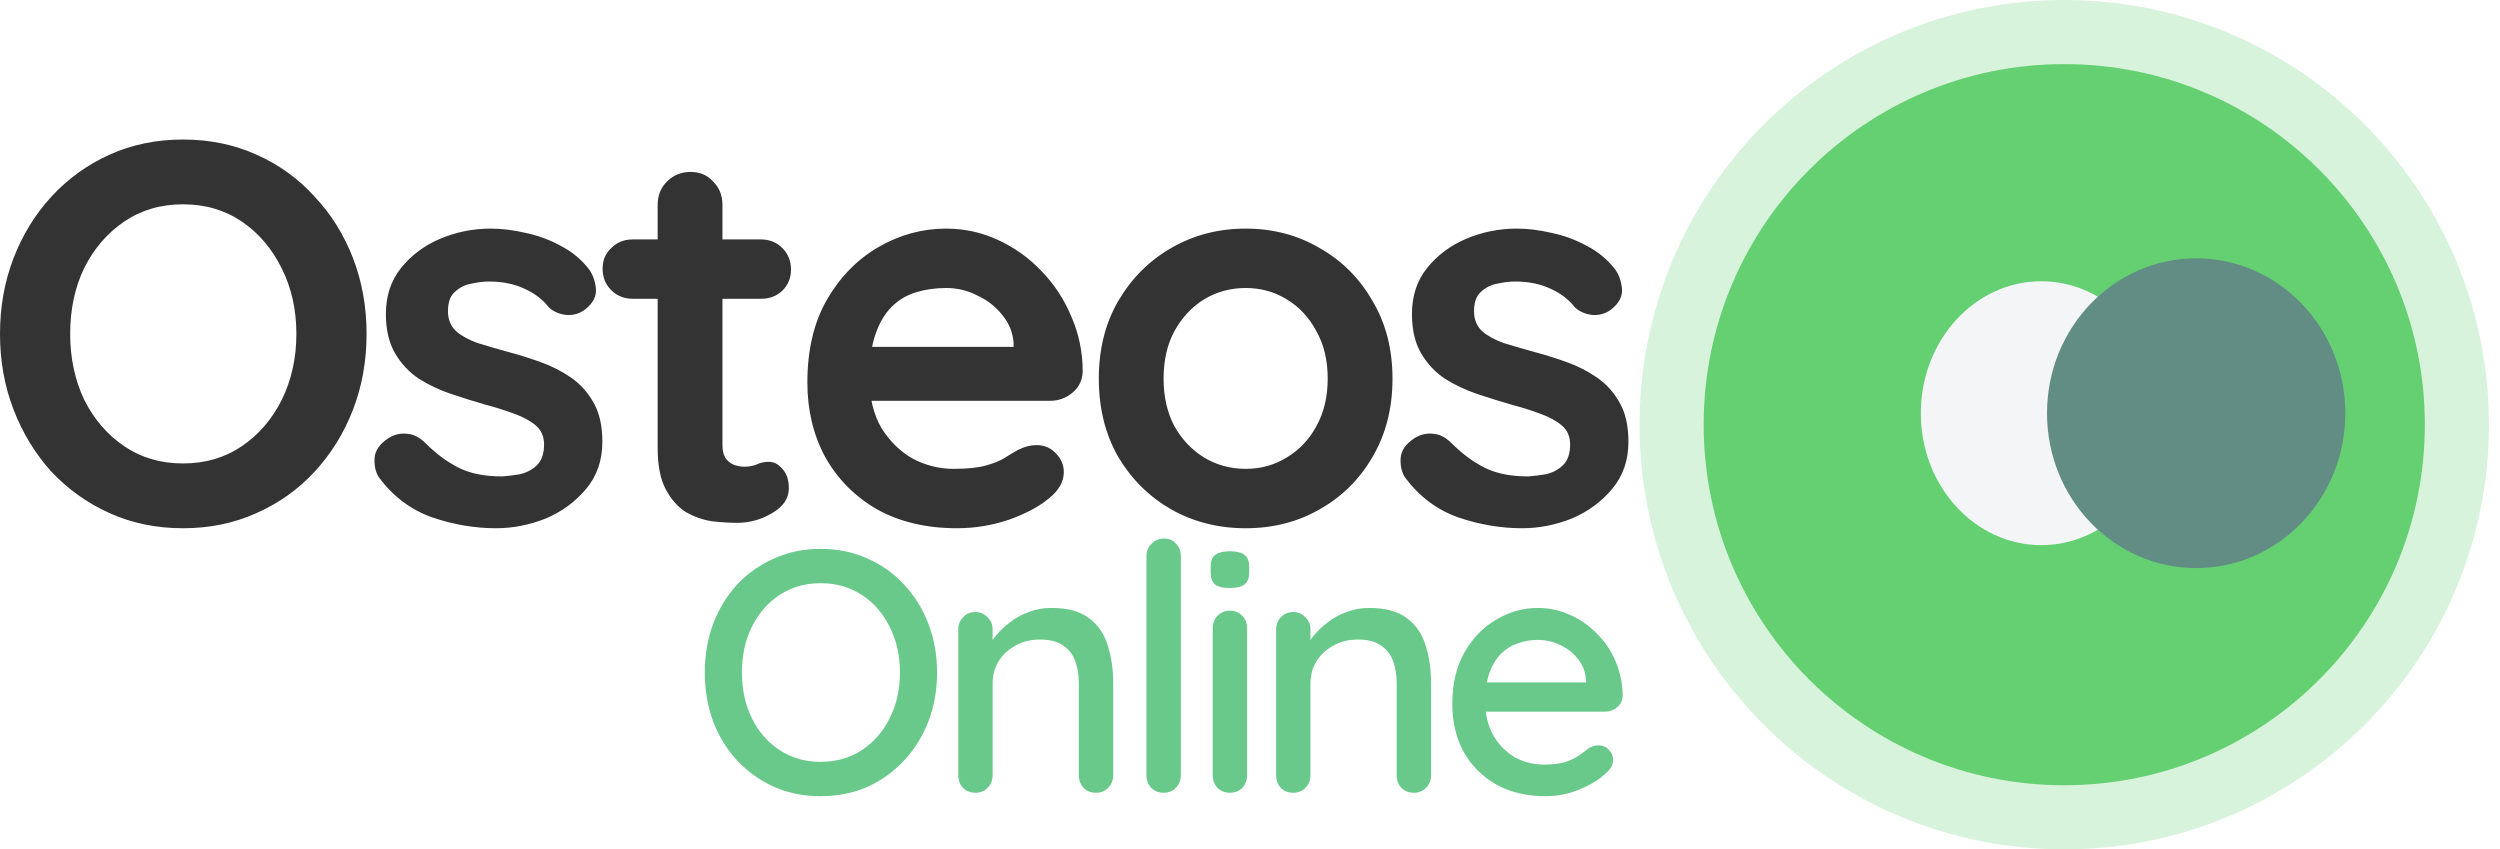 <svg width="156" height="53" viewBox="0 0 156 53" fill="none" xmlns="http://www.w3.org/2000/svg">
<path d="M104.309 26.5C104.309 12.969 115.278 2 128.809 2C142.34 2 153.309 12.969 153.309 26.5C153.309 40.031 142.34 51 128.809 51C115.278 51 104.309 40.031 104.309 26.5Z" fill="#65D072" stroke="#D8F3DC" stroke-width="4"/>
<path d="M127.376 34.017C131.528 34.017 134.893 30.331 134.893 25.784C134.893 21.237 131.528 17.551 127.376 17.551C123.225 17.551 119.859 21.237 119.859 25.784C119.859 30.331 123.225 34.017 127.376 34.017Z" fill="#F3F5F7"/>
<path d="M137.041 35.449C142.181 35.449 146.348 31.122 146.348 25.784C146.348 20.446 142.181 16.119 137.041 16.119C131.901 16.119 127.734 20.446 127.734 25.784C127.734 31.122 131.901 35.449 137.041 35.449Z" fill="#628D84"/>
<path d="M22.874 20.834C22.874 22.519 22.593 24.091 22.032 25.551C21.47 27.011 20.673 28.302 19.64 29.425C18.629 30.525 17.416 31.39 16.002 32.019C14.609 32.648 13.082 32.962 11.42 32.962C9.758 32.962 8.231 32.648 6.839 32.019C5.446 31.39 4.233 30.525 3.2 29.425C2.19 28.302 1.404 27.011 0.842 25.551C0.281 24.091 0 22.519 0 20.834C0 19.15 0.281 17.578 0.842 16.118C1.404 14.659 2.19 13.378 3.2 12.278C4.233 11.155 5.446 10.279 6.839 9.65C8.231 9.021 9.758 8.707 11.42 8.707C13.082 8.707 14.609 9.021 16.002 9.65C17.416 10.279 18.629 11.155 19.64 12.278C20.673 13.378 21.47 14.659 22.032 16.118C22.593 17.578 22.874 19.15 22.874 20.834ZM18.494 20.834C18.494 19.33 18.191 17.971 17.585 16.758C16.979 15.523 16.148 14.546 15.092 13.828C14.037 13.109 12.812 12.749 11.42 12.749C10.028 12.749 8.804 13.109 7.748 13.828C6.693 14.546 5.862 15.512 5.255 16.725C4.671 17.937 4.379 19.307 4.379 20.834C4.379 22.339 4.671 23.709 5.255 24.944C5.862 26.157 6.693 27.123 7.748 27.841C8.804 28.56 10.028 28.919 11.42 28.919C12.812 28.919 14.037 28.56 15.092 27.841C16.148 27.123 16.979 26.157 17.585 24.944C18.191 23.709 18.494 22.339 18.494 20.834ZM23.675 29.829C23.451 29.515 23.35 29.11 23.372 28.616C23.394 28.122 23.686 27.696 24.248 27.336C24.607 27.112 24.989 27.022 25.393 27.067C25.798 27.089 26.191 27.291 26.572 27.673C27.224 28.324 27.909 28.83 28.627 29.189C29.346 29.548 30.244 29.728 31.322 29.728C31.659 29.706 32.03 29.661 32.434 29.593C32.838 29.503 33.186 29.324 33.478 29.054C33.793 28.762 33.95 28.324 33.95 27.741C33.95 27.246 33.782 26.853 33.445 26.561C33.108 26.269 32.658 26.022 32.097 25.82C31.558 25.618 30.952 25.427 30.278 25.248C29.582 25.046 28.863 24.821 28.122 24.574C27.403 24.327 26.741 24.012 26.134 23.631C25.528 23.226 25.034 22.698 24.652 22.047C24.27 21.396 24.079 20.576 24.079 19.588C24.079 18.465 24.394 17.511 25.023 16.725C25.651 15.939 26.46 15.332 27.448 14.905C28.459 14.479 29.514 14.265 30.615 14.265C31.311 14.265 32.041 14.355 32.805 14.535C33.568 14.692 34.298 14.962 34.994 15.344C35.69 15.703 36.274 16.186 36.746 16.792C36.993 17.129 37.139 17.533 37.184 18.005C37.229 18.476 37.016 18.903 36.544 19.285C36.207 19.554 35.814 19.678 35.365 19.655C34.916 19.611 34.545 19.453 34.253 19.184C33.871 18.69 33.355 18.297 32.703 18.005C32.075 17.713 31.345 17.567 30.514 17.567C30.177 17.567 29.806 17.612 29.402 17.702C29.02 17.769 28.683 17.937 28.392 18.207C28.099 18.454 27.954 18.858 27.954 19.42C27.954 19.936 28.122 20.352 28.459 20.666C28.796 20.958 29.245 21.205 29.806 21.407C30.39 21.587 31.008 21.767 31.659 21.946C32.333 22.126 33.018 22.339 33.714 22.586C34.41 22.833 35.05 23.159 35.634 23.563C36.218 23.968 36.69 24.495 37.049 25.146C37.408 25.775 37.588 26.584 37.588 27.572C37.588 28.717 37.251 29.694 36.578 30.503C35.904 31.311 35.062 31.929 34.051 32.356C33.04 32.76 32.007 32.962 30.952 32.962C29.627 32.962 28.302 32.737 26.977 32.288C25.651 31.817 24.551 30.997 23.675 29.829ZM39.489 14.939H47.473C48.012 14.939 48.461 15.119 48.82 15.478C49.18 15.838 49.359 16.287 49.359 16.826C49.359 17.342 49.18 17.78 48.82 18.14C48.461 18.476 48.012 18.645 47.473 18.645H39.489C38.95 18.645 38.501 18.465 38.141 18.106C37.782 17.747 37.602 17.297 37.602 16.758C37.602 16.242 37.782 15.815 38.141 15.478C38.501 15.119 38.95 14.939 39.489 14.939ZM43.093 10.728C43.677 10.728 44.149 10.93 44.508 11.335C44.89 11.716 45.081 12.199 45.081 12.783V27.774C45.081 28.088 45.137 28.347 45.249 28.549C45.384 28.751 45.553 28.897 45.755 28.987C45.979 29.077 46.215 29.122 46.462 29.122C46.732 29.122 46.979 29.077 47.203 28.987C47.428 28.875 47.686 28.819 47.978 28.819C48.293 28.819 48.573 28.964 48.82 29.256C49.09 29.548 49.224 29.953 49.224 30.469C49.224 31.098 48.876 31.614 48.18 32.019C47.506 32.423 46.777 32.625 45.99 32.625C45.519 32.625 44.991 32.592 44.407 32.524C43.846 32.434 43.307 32.243 42.79 31.951C42.296 31.637 41.881 31.165 41.544 30.537C41.207 29.908 41.038 29.043 41.038 27.943V12.783C41.038 12.199 41.229 11.716 41.611 11.335C42.015 10.93 42.51 10.728 43.093 10.728ZM59.711 32.962C57.802 32.962 56.141 32.569 54.726 31.783C53.333 30.974 52.255 29.885 51.492 28.515C50.751 27.145 50.38 25.596 50.38 23.866C50.38 21.845 50.784 20.127 51.593 18.712C52.424 17.275 53.502 16.174 54.827 15.411C56.152 14.647 57.555 14.265 59.038 14.265C60.183 14.265 61.261 14.501 62.272 14.973C63.305 15.444 64.214 16.096 65 16.927C65.786 17.735 66.404 18.678 66.853 19.756C67.325 20.834 67.561 21.98 67.561 23.193C67.538 23.732 67.325 24.17 66.921 24.506C66.516 24.843 66.045 25.012 65.506 25.012H52.637L51.626 21.643H63.99L63.249 22.317V21.407C63.204 20.756 62.968 20.172 62.541 19.655C62.137 19.139 61.62 18.735 60.992 18.443C60.385 18.128 59.734 17.971 59.038 17.971C58.364 17.971 57.735 18.061 57.151 18.241C56.567 18.42 56.062 18.723 55.635 19.15C55.209 19.577 54.872 20.15 54.625 20.868C54.377 21.587 54.254 22.496 54.254 23.597C54.254 24.81 54.501 25.843 54.995 26.696C55.512 27.527 56.163 28.167 56.949 28.616C57.758 29.043 58.611 29.256 59.509 29.256C60.34 29.256 61.003 29.189 61.497 29.054C61.991 28.919 62.384 28.762 62.676 28.583C62.99 28.381 63.271 28.212 63.518 28.077C63.922 27.875 64.304 27.774 64.663 27.774C65.157 27.774 65.562 27.943 65.876 28.279C66.213 28.616 66.382 29.009 66.382 29.459C66.382 30.065 66.067 30.615 65.438 31.109C64.854 31.603 64.035 32.041 62.979 32.423C61.923 32.782 60.834 32.962 59.711 32.962ZM86.892 23.631C86.892 25.472 86.476 27.1 85.645 28.515C84.837 29.908 83.737 30.997 82.344 31.783C80.974 32.569 79.436 32.962 77.729 32.962C76.022 32.962 74.472 32.569 73.08 31.783C71.71 30.997 70.61 29.908 69.779 28.515C68.97 27.1 68.566 25.472 68.566 23.631C68.566 21.789 68.97 20.172 69.779 18.78C70.61 17.365 71.71 16.264 73.08 15.478C74.472 14.67 76.022 14.265 77.729 14.265C79.436 14.265 80.974 14.67 82.344 15.478C83.737 16.264 84.837 17.365 85.645 18.78C86.476 20.172 86.892 21.789 86.892 23.631ZM82.849 23.631C82.849 22.485 82.614 21.497 82.142 20.666C81.693 19.813 81.075 19.15 80.289 18.678C79.526 18.207 78.672 17.971 77.729 17.971C76.786 17.971 75.921 18.207 75.135 18.678C74.371 19.15 73.754 19.813 73.282 20.666C72.833 21.497 72.608 22.485 72.608 23.631C72.608 24.753 72.833 25.742 73.282 26.595C73.754 27.426 74.371 28.077 75.135 28.549C75.921 29.021 76.786 29.256 77.729 29.256C78.672 29.256 79.526 29.021 80.289 28.549C81.075 28.077 81.693 27.426 82.142 26.595C82.614 25.742 82.849 24.753 82.849 23.631ZM87.701 29.829C87.477 29.515 87.376 29.11 87.398 28.616C87.421 28.122 87.713 27.696 88.274 27.336C88.633 27.112 89.015 27.022 89.419 27.067C89.824 27.089 90.216 27.291 90.598 27.673C91.25 28.324 91.935 28.83 92.653 29.189C93.372 29.548 94.27 29.728 95.348 29.728C95.685 29.706 96.056 29.661 96.46 29.593C96.864 29.503 97.212 29.324 97.504 29.054C97.819 28.762 97.976 28.324 97.976 27.741C97.976 27.246 97.808 26.853 97.471 26.561C97.134 26.269 96.684 26.022 96.123 25.82C95.584 25.618 94.978 25.427 94.304 25.248C93.608 25.046 92.889 24.821 92.148 24.574C91.429 24.327 90.767 24.012 90.16 23.631C89.554 23.226 89.06 22.698 88.678 22.047C88.296 21.396 88.106 20.576 88.106 19.588C88.106 18.465 88.42 17.511 89.049 16.725C89.677 15.939 90.486 15.332 91.474 14.905C92.485 14.479 93.54 14.265 94.641 14.265C95.337 14.265 96.067 14.355 96.831 14.535C97.594 14.692 98.324 14.962 99.02 15.344C99.716 15.703 100.3 16.186 100.772 16.792C101.019 17.129 101.165 17.533 101.21 18.005C101.255 18.476 101.042 18.903 100.57 19.285C100.233 19.554 99.84 19.678 99.391 19.655C98.942 19.611 98.571 19.453 98.279 19.184C97.897 18.69 97.381 18.297 96.73 18.005C96.101 17.713 95.371 17.567 94.54 17.567C94.203 17.567 93.832 17.612 93.428 17.702C93.046 17.769 92.709 17.937 92.418 18.207C92.126 18.454 91.98 18.858 91.98 19.42C91.98 19.936 92.148 20.352 92.485 20.666C92.822 20.958 93.271 21.205 93.832 21.407C94.416 21.587 95.034 21.767 95.685 21.946C96.359 22.126 97.044 22.339 97.74 22.586C98.436 22.833 99.076 23.159 99.66 23.563C100.244 23.968 100.716 24.495 101.075 25.146C101.434 25.775 101.614 26.584 101.614 27.572C101.614 28.717 101.277 29.694 100.604 30.503C99.93 31.311 99.088 31.929 98.077 32.356C97.066 32.76 96.033 32.962 94.978 32.962C93.653 32.962 92.328 32.737 91.002 32.288C89.677 31.817 88.577 30.997 87.701 29.829Z" fill="#333333"/>
<path d="M58.472 41.965C58.472 43.051 58.294 44.066 57.936 45.009C57.579 45.938 57.072 46.753 56.414 47.453C55.771 48.153 55.007 48.704 54.12 49.104C53.234 49.49 52.263 49.683 51.205 49.683C50.162 49.683 49.197 49.49 48.311 49.104C47.425 48.704 46.653 48.153 45.996 47.453C45.352 46.753 44.852 45.938 44.495 45.009C44.152 44.066 43.98 43.051 43.98 41.965C43.98 40.879 44.152 39.871 44.495 38.942C44.852 37.999 45.352 37.177 45.996 36.477C46.653 35.777 47.425 35.234 48.311 34.848C49.197 34.448 50.162 34.248 51.205 34.248C52.263 34.248 53.234 34.448 54.12 34.848C55.007 35.234 55.771 35.777 56.414 36.477C57.072 37.177 57.579 37.999 57.936 38.942C58.294 39.871 58.472 40.879 58.472 41.965ZM56.157 41.965C56.157 40.907 55.943 39.957 55.514 39.114C55.099 38.271 54.52 37.606 53.777 37.12C53.034 36.634 52.177 36.391 51.205 36.391C50.247 36.391 49.397 36.634 48.654 37.12C47.911 37.606 47.332 38.271 46.917 39.114C46.503 39.943 46.296 40.893 46.296 41.965C46.296 43.023 46.503 43.973 46.917 44.816C47.332 45.66 47.911 46.324 48.654 46.81C49.397 47.296 50.247 47.539 51.205 47.539C52.177 47.539 53.034 47.296 53.777 46.81C54.52 46.324 55.099 45.66 55.514 44.816C55.943 43.973 56.157 43.023 56.157 41.965ZM65.605 37.935C66.62 37.935 67.406 38.149 67.963 38.578C68.521 38.992 68.907 39.557 69.121 40.272C69.35 40.972 69.464 41.758 69.464 42.63V48.375C69.464 48.689 69.357 48.954 69.143 49.168C68.942 49.368 68.692 49.468 68.392 49.468C68.078 49.468 67.821 49.368 67.621 49.168C67.42 48.954 67.32 48.689 67.32 48.375V42.651C67.32 42.137 67.249 41.679 67.106 41.279C66.963 40.865 66.713 40.536 66.356 40.293C66.013 40.036 65.527 39.907 64.898 39.907C64.312 39.907 63.797 40.036 63.355 40.293C62.911 40.536 62.561 40.865 62.304 41.279C62.061 41.679 61.94 42.137 61.94 42.651V48.375C61.94 48.689 61.832 48.954 61.618 49.168C61.418 49.368 61.168 49.468 60.868 49.468C60.553 49.468 60.296 49.368 60.096 49.168C59.896 48.954 59.796 48.689 59.796 48.375V39.285C59.796 38.971 59.896 38.714 60.096 38.514C60.296 38.299 60.553 38.192 60.868 38.192C61.168 38.192 61.418 38.299 61.618 38.514C61.832 38.714 61.94 38.971 61.94 39.285V40.486L61.554 40.7C61.654 40.386 61.825 40.071 62.068 39.757C62.325 39.428 62.633 39.128 62.99 38.857C63.347 38.571 63.748 38.349 64.191 38.192C64.633 38.021 65.105 37.935 65.605 37.935ZM73.684 48.375C73.684 48.689 73.577 48.954 73.362 49.168C73.162 49.368 72.912 49.468 72.612 49.468C72.312 49.468 72.055 49.368 71.84 49.168C71.64 48.954 71.54 48.689 71.54 48.375V34.698C71.54 34.383 71.647 34.126 71.862 33.926C72.076 33.712 72.333 33.605 72.633 33.605C72.948 33.605 73.198 33.712 73.384 33.926C73.584 34.126 73.684 34.383 73.684 34.698V48.375ZM77.818 48.375C77.818 48.689 77.718 48.954 77.518 49.168C77.318 49.368 77.06 49.468 76.746 49.468C76.446 49.468 76.189 49.368 75.974 49.168C75.774 48.954 75.674 48.689 75.674 48.375V39.2C75.674 38.885 75.774 38.628 75.974 38.428C76.189 38.214 76.446 38.106 76.746 38.106C77.06 38.106 77.318 38.214 77.518 38.428C77.718 38.628 77.818 38.885 77.818 39.2V48.375ZM76.725 36.691C76.31 36.691 76.01 36.62 75.824 36.477C75.638 36.32 75.546 36.063 75.546 35.705V35.362C75.546 35.005 75.645 34.755 75.846 34.612C76.046 34.469 76.346 34.398 76.746 34.398C77.175 34.398 77.482 34.476 77.668 34.633C77.854 34.776 77.947 35.019 77.947 35.362V35.705C77.947 36.077 77.847 36.334 77.646 36.477C77.461 36.62 77.153 36.691 76.725 36.691ZM85.439 37.935C86.454 37.935 87.24 38.149 87.797 38.578C88.355 38.992 88.741 39.557 88.955 40.272C89.184 40.972 89.298 41.758 89.298 42.63V48.375C89.298 48.689 89.191 48.954 88.976 49.168C88.776 49.368 88.526 49.468 88.226 49.468C87.912 49.468 87.654 49.368 87.454 49.168C87.254 48.954 87.154 48.689 87.154 48.375V42.651C87.154 42.137 87.083 41.679 86.94 41.279C86.797 40.865 86.547 40.536 86.189 40.293C85.847 40.036 85.361 39.907 84.732 39.907C84.146 39.907 83.631 40.036 83.188 40.293C82.745 40.536 82.395 40.865 82.138 41.279C81.895 41.679 81.773 42.137 81.773 42.651V48.375C81.773 48.689 81.666 48.954 81.452 49.168C81.252 49.368 81.002 49.468 80.701 49.468C80.387 49.468 80.13 49.368 79.93 49.168C79.73 48.954 79.63 48.689 79.63 48.375V39.285C79.63 38.971 79.73 38.714 79.93 38.514C80.13 38.299 80.387 38.192 80.701 38.192C81.002 38.192 81.252 38.299 81.452 38.514C81.666 38.714 81.773 38.971 81.773 39.285V40.486L81.388 40.7C81.488 40.386 81.659 40.071 81.902 39.757C82.159 39.428 82.467 39.128 82.824 38.857C83.181 38.571 83.581 38.349 84.024 38.192C84.468 38.021 84.939 37.935 85.439 37.935ZM96.455 49.683C95.269 49.683 94.24 49.44 93.368 48.954C92.496 48.453 91.817 47.775 91.331 46.917C90.859 46.045 90.624 45.052 90.624 43.937C90.624 42.68 90.874 41.608 91.374 40.722C91.888 39.821 92.553 39.135 93.368 38.664C94.182 38.178 95.047 37.935 95.962 37.935C96.662 37.935 97.327 38.078 97.955 38.364C98.584 38.635 99.142 39.021 99.627 39.521C100.128 40.007 100.521 40.586 100.807 41.258C101.092 41.915 101.242 42.637 101.257 43.423C101.242 43.709 101.128 43.945 100.914 44.13C100.699 44.316 100.449 44.409 100.163 44.409H91.824L91.31 42.587H99.37L98.963 42.973V42.437C98.934 41.937 98.77 41.501 98.47 41.129C98.17 40.743 97.798 40.45 97.355 40.25C96.912 40.036 96.448 39.929 95.962 39.929C95.533 39.929 95.119 40 94.718 40.143C94.332 40.272 93.982 40.486 93.668 40.786C93.368 41.086 93.125 41.486 92.939 41.987C92.767 42.472 92.682 43.08 92.682 43.809C92.682 44.595 92.846 45.281 93.175 45.867C93.504 46.453 93.947 46.91 94.504 47.239C95.061 47.553 95.676 47.71 96.347 47.71C96.876 47.71 97.312 47.66 97.655 47.56C97.998 47.446 98.284 47.31 98.513 47.153C98.742 46.996 98.942 46.846 99.113 46.703C99.327 46.574 99.542 46.51 99.756 46.51C100.013 46.51 100.228 46.603 100.399 46.789C100.571 46.96 100.656 47.167 100.656 47.41C100.656 47.725 100.499 48.011 100.185 48.268C99.799 48.639 99.263 48.968 98.577 49.254C97.905 49.54 97.198 49.683 96.455 49.683Z" fill="#69C98B"/>
</svg>

